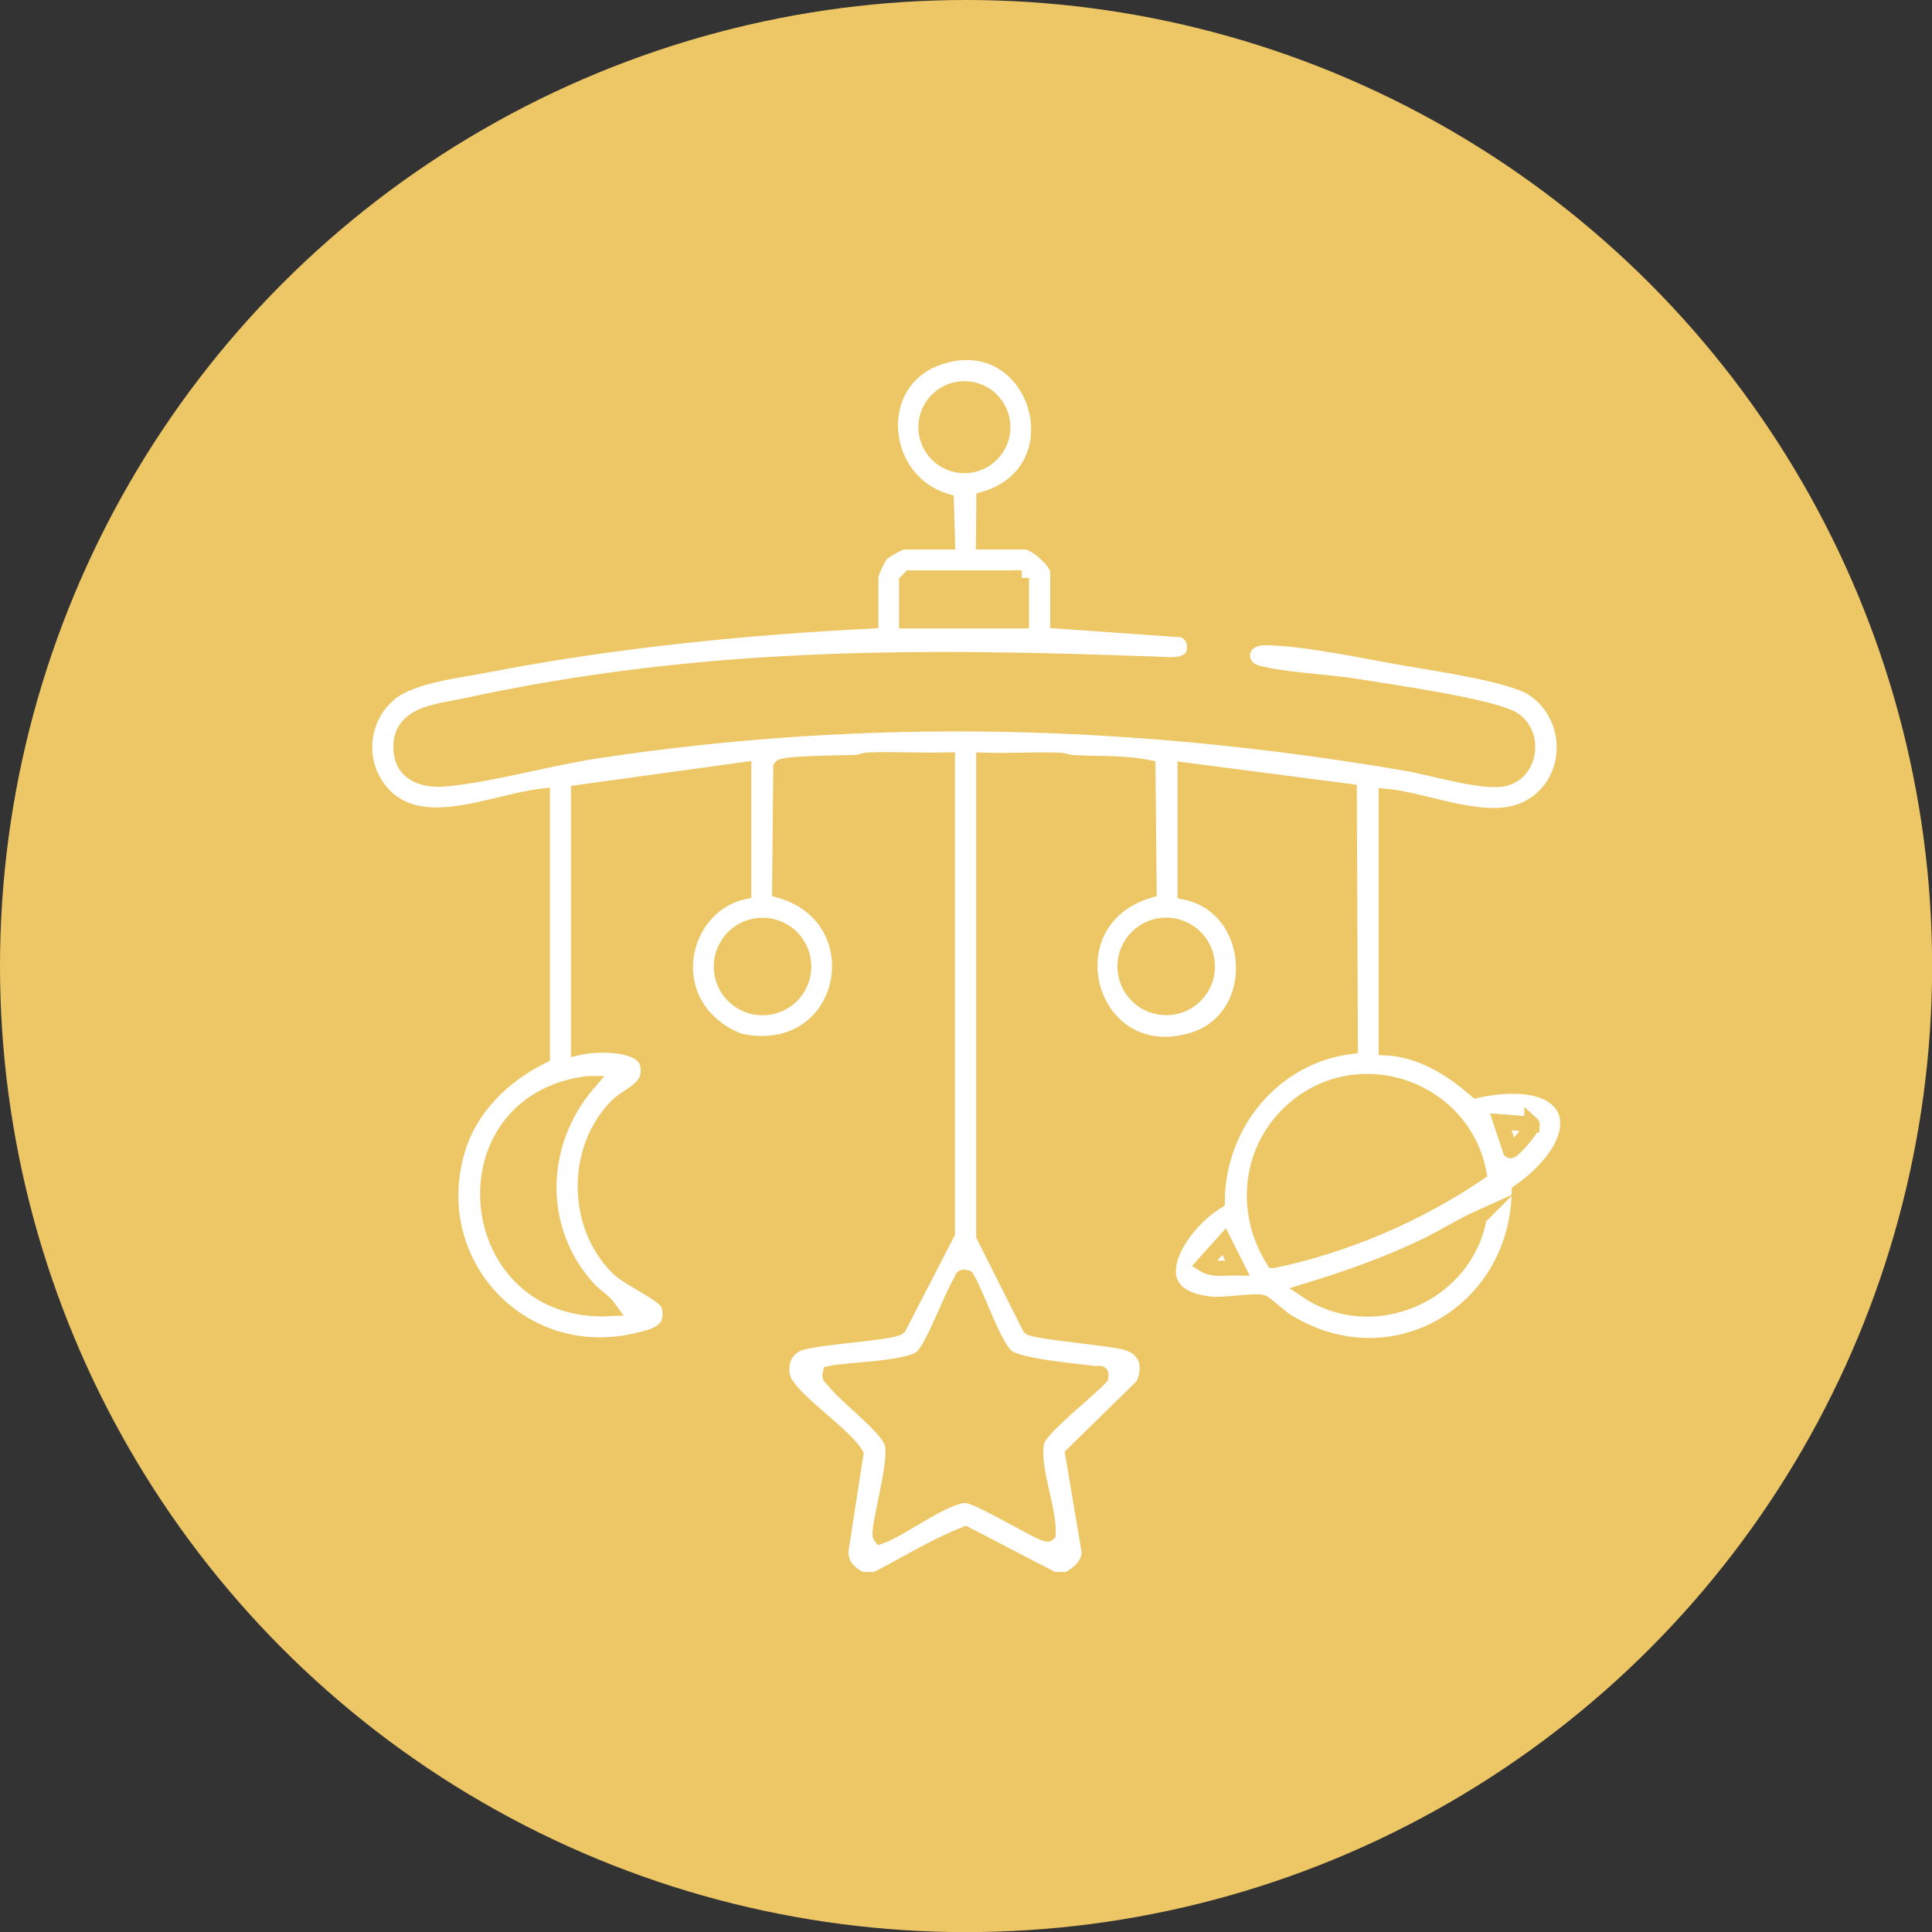 <?xml version="1.0" encoding="UTF-8"?>
<svg xmlns="http://www.w3.org/2000/svg" id="Layer_2" data-name="Layer 2" viewBox="0 0 161.01 161.01">
  <rect x="0" y="0" width="161.01" height="161.01" fill="#333333" stroke="none"/>
  <defs>
    <style>
      .cls-1 {
        fill: #fff;
        stroke: #edc665;
        stroke-miterlimit: 10;
        stroke-width: 1.25px;
      }

      .cls-2 {
        fill: #edc665;
      }
    </style>
  </defs>
  <g id="Layer_1-2" data-name="Layer 1">
    <circle class="cls-2" cx="80.51" cy="80.51" r="80.51"></circle>
    <g>
      <path class="cls-1" d="M71.76,131.63c-.97-.49-1.66-1.14-1.69-2.29l1.26-8.15c-1.03-1.76-5.76-4.76-6.11-6.48-.24-1.16.21-2.31,1.35-2.75,1.47-.56,7.74-.85,8.34-1.35l4.05-7.84v-39.44c-2.16.06-4.34-.08-6.5,0-.43.01-.81.19-1.19.21-.82.03-5.97.06-6.2.39l-.1,10.27c8.08,2.33,5.81,14-2.83,12.65-1.37-.21-2.91-1.37-3.74-2.45-2.75-3.58-.81-9.1,3.59-10.08v-10.18l-13.78,1.9v21.27c1.48-.35,5.5-.48,5.78,1.51s-1.53,2.29-2.6,3.37c-3.55,3.6-3.48,9.95.11,13.49.99.98,4.04,2.2,4.25,3.14.49,2.15-1.1,2.53-2.79,2.92-9.54,2.17-17.59-6.45-14.84-15.84,1.04-3.57,3.82-6.27,7.09-7.89v-21.67c-4.24.47-10.46,3.64-13.66-.61-1.87-2.48-1.41-6.02.99-7.97,1.81-1.47,5.69-1.88,8.05-2.34,10.54-2.04,21.26-3.11,31.99-3.66v-3.69c0-.34.61-1.61.89-1.91.25-.27,1.54-.99,1.81-.99h3.69l-.1-3.4c-5.74-1.7-6.45-10.02-.61-11.99,8.16-2.75,11.9,9.44,3.73,11.82l-.03,3.57h3.49c.83,0,2.7,1.64,2.7,2.5v4.09l10.35.73c.89.23,1.27,1.24.93,2.06-.45,1.05-2.04.84-2.99.8-19.97-.74-37.97-.82-57.65,3.46-2.28.49-5.69.63-5.36,3.84.2,1.94,2,2.42,3.68,2.27,3.87-.36,8.61-1.73,12.64-2.34,22.71-3.43,44.81-2.82,67.4,1.03,2.07.35,6.2,1.61,8.04,1.32,2.35-.37,2.87-3.67.98-4.95-1.66-1.11-10.66-2.38-13.18-2.79s-5.95-.5-8.26-1.13c-1.72-.47-1.62-2.92.71-2.91,3.14.01,8.27,1.11,11.52,1.68,2.45.43,9.01,1.36,10.81,2.57,3.62,2.41,3.44,8.03-.53,9.99-3.28,1.62-8.23-.69-11.72-1.03v20.97c2.89.15,5.4,1.7,7.51,3.55,8.53-1.82,10.16,3.74,3.58,8.44-.18,10.06-10.57,16.23-19.38,10.78-.49-.3-1.76-1.48-2.03-1.56-.63-.19-3.19.26-4.33.14-6.34-.7-2.77-6.51.58-8.56.03-6.42,4.66-12.08,11.09-12.9l-.09-21.27-13.69-1.78v10.18c6.16,1.27,6.59,10.53.64,12.32-8.68,2.63-12.22-9.88-3.63-12.46l-.1-10.26c-1.98-.39-4.15-.3-6.2-.39-.39-.02-.77-.19-1.19-.21-2.09-.07-4.21.07-6.3,0v39.64l3.84,7.64c.41.36,6.75.88,8.03,1.26,1.75.51,2.14,1.99,1.4,3.57l-5.85,5.74,1.37,8.14c-.04,1.13-.88,1.81-1.8,2.29h-1.2l-7.3-3.79c-2.58,1-5,2.53-7.47,3.79h-1.2ZM83.58,35.6c0-1.78-1.44-3.21-3.21-3.21s-3.21,1.44-3.21,3.21,1.44,3.21,3.21,3.21,3.21-1.44,3.21-3.21ZM85.14,48.16h-9.29l-.3.3v3.29h9.58v-3.59ZM66.99,80.55c0-1.9-1.54-3.44-3.44-3.44s-3.44,1.54-3.44,3.44,1.54,3.44,3.44,3.44,3.44-1.54,3.44-3.44ZM100.63,80.54c0-1.9-1.54-3.44-3.44-3.44s-3.44,1.54-3.44,3.44,1.54,3.44,3.44,3.44,3.44-1.54,3.44-3.44ZM106.13,105.05c6.03-1.26,12.04-3.84,17.13-7.3-1.3-6.88-9.63-10.01-15.16-5.56-3.94,3.17-4.64,8.62-1.97,12.86ZM49,90.3c-12.24,1.51-10.54,19.37,1.8,18.77-.49-.69-1.22-1.07-1.79-1.7-4.44-4.89-4.24-12.13,0-17.07ZM127.67,93.69l-2.59-.2.8,2.39c.15.12,2.01-2,1.79-2.2ZM123.28,101.48c-1.55.7-2.98,1.63-4.52,2.37-3.16,1.51-6.5,2.7-9.86,3.72,5.47,3.68,13.22.38,14.38-6.09ZM103.11,105.67l-1.1-2.19-1.7,1.89c.83.52,1.87.23,2.79.3ZM80.55,106.47c-.47-.1-.32.06-.44.26-.87,1.35-2.39,5.72-3.35,6.43-1.25.93-5.88.95-7.58,1.3-.09.35.14.4.3.6,1.07,1.39,4.34,3.75,4.84,5.15.54,1.51-1.29,7.37-.94,7.83,1.75-.62,5.4-3.42,7.09-3.41,1.12,0,6.63,3.5,6.89,3.21.1-2.13-1.5-5.87-.91-7.8.34-1.09,4.36-4.24,5.3-5.28.09-.48-.22-.25-.5-.29-1.55-.21-6.4-.6-7.36-1.43-1.11-.98-2.45-5.11-3.32-6.56Z"></path>
      <path class="cls-1" d="M127.67,93.69c.22.2-1.64,2.31-1.79,2.2l-.8-2.39,2.59.2Z"></path>
      <path class="cls-1" d="M103.11,105.67c-.92-.06-1.97.22-2.79-.3l1.7-1.89,1.1,2.19Z"></path>
    </g>
  </g>
</svg>

